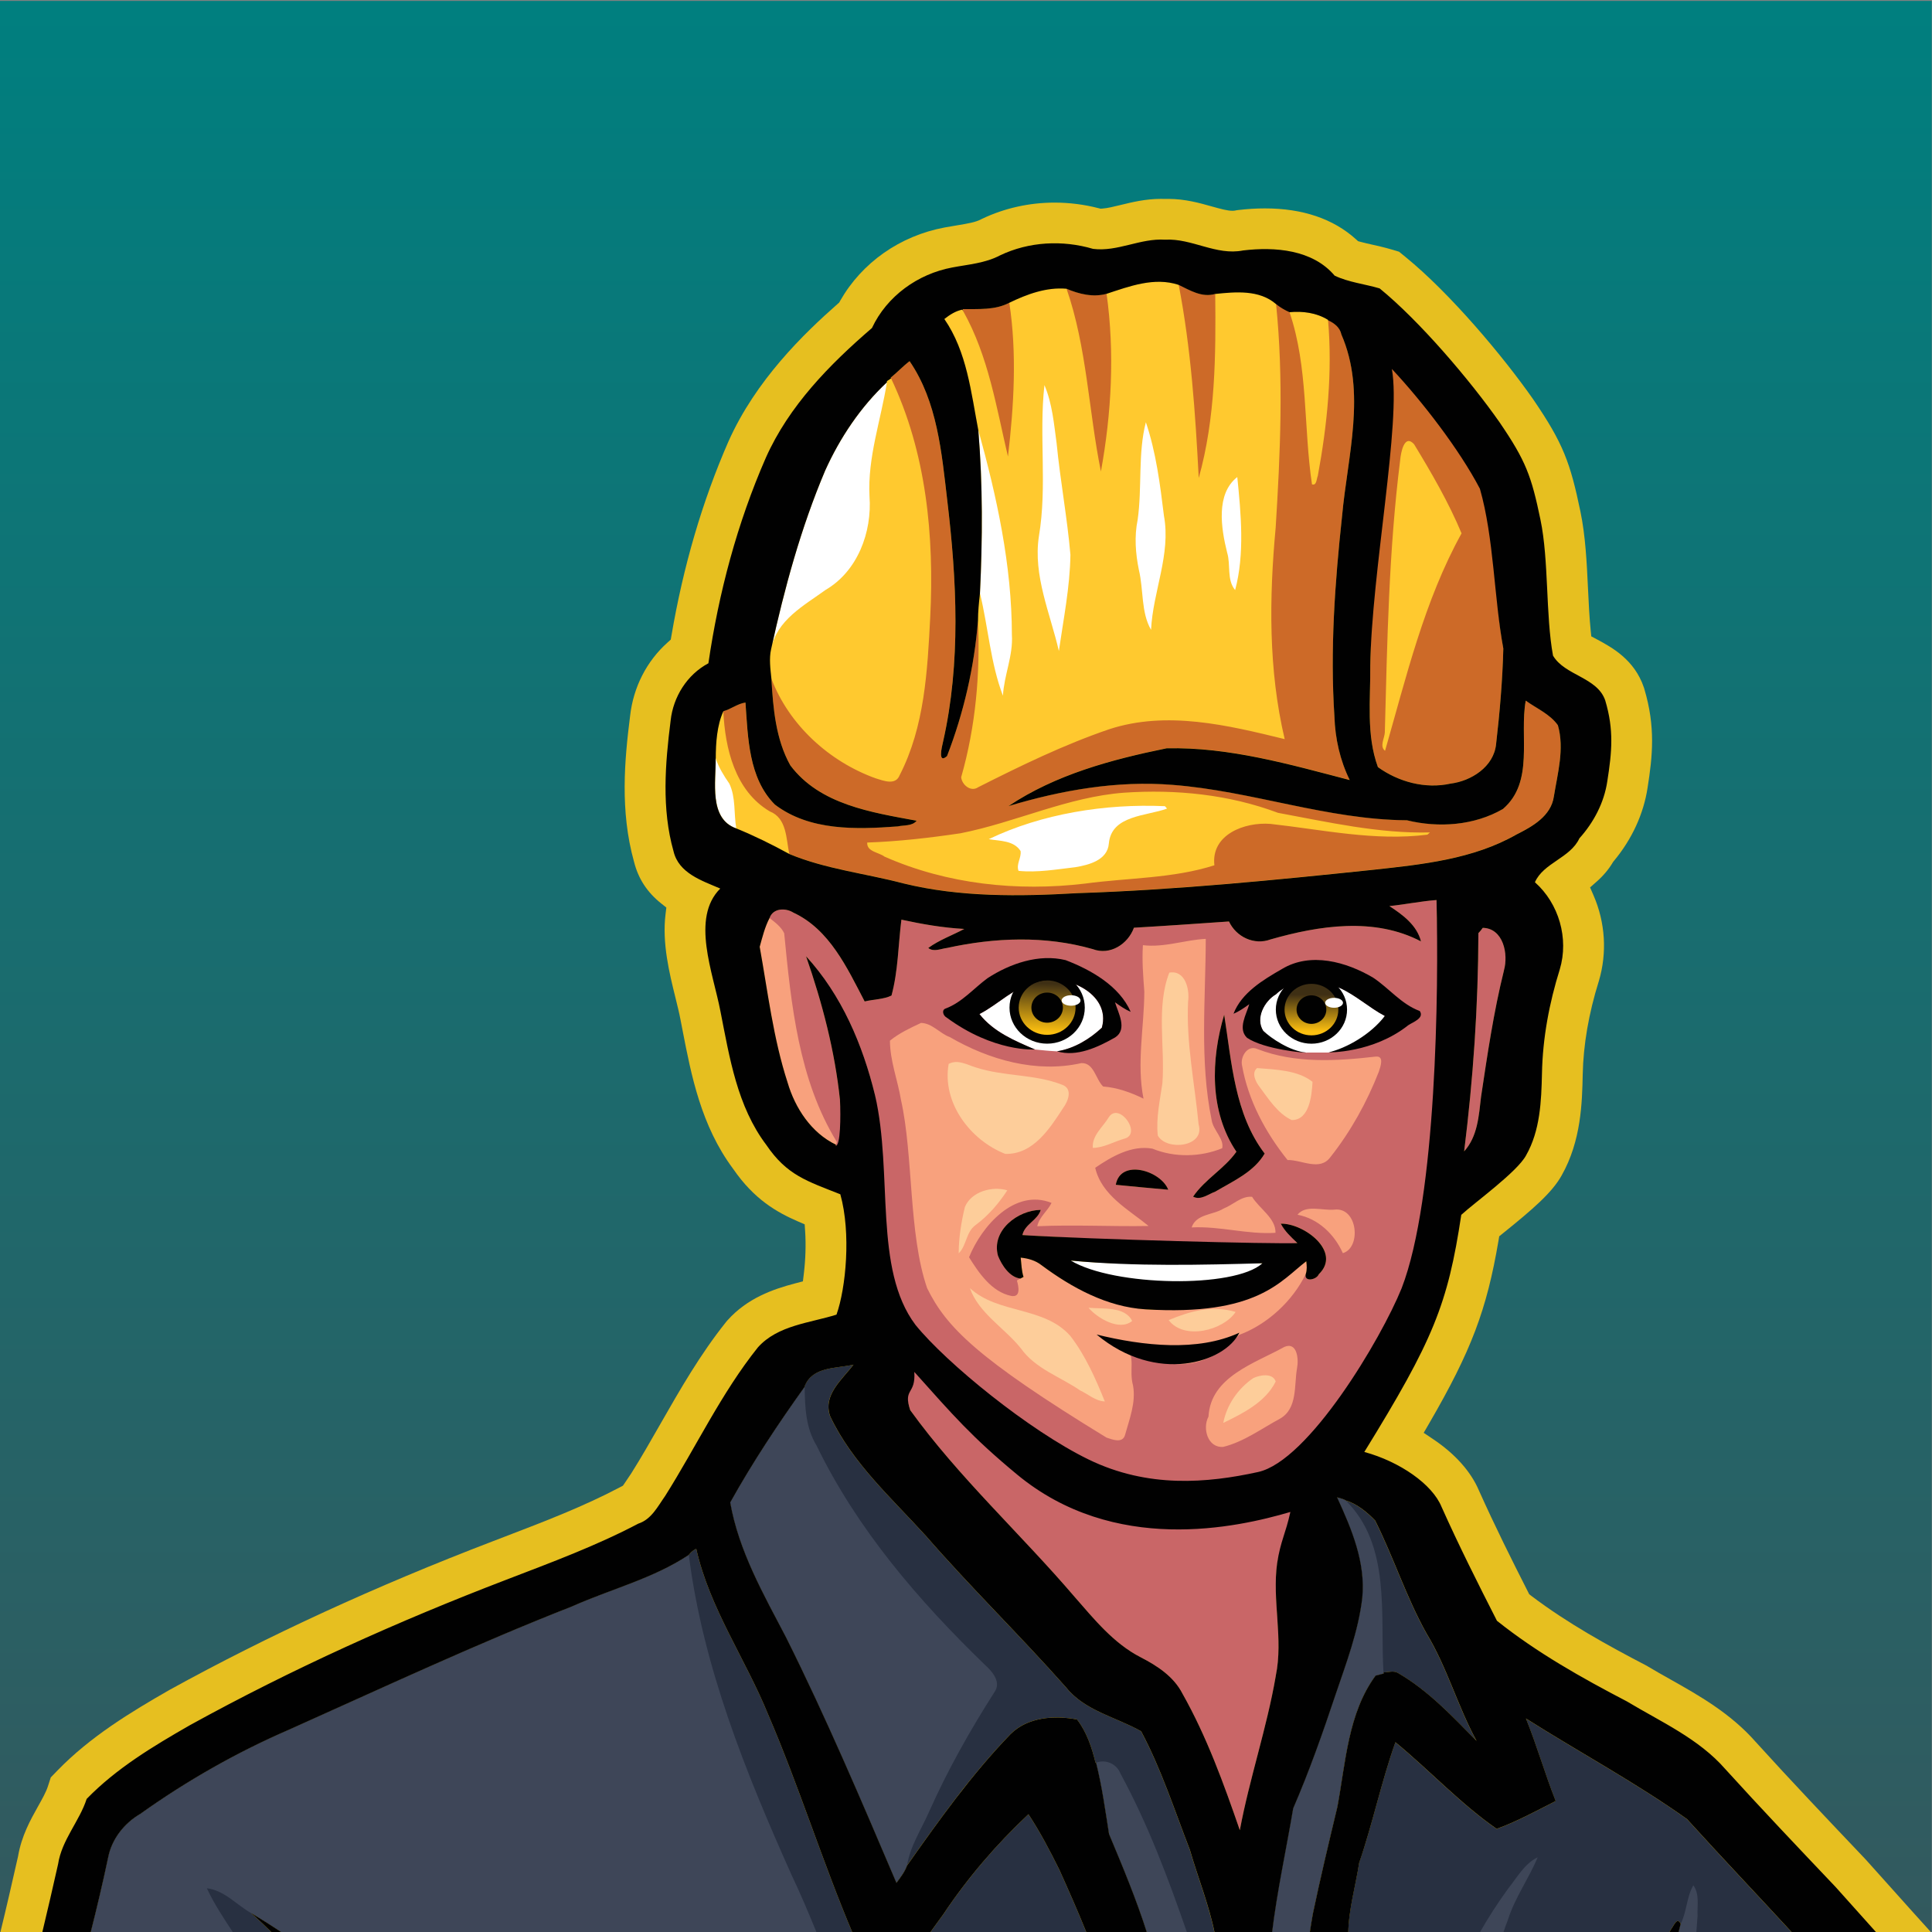 <?xml version="1.0" encoding="UTF-8"?>
<svg id="Layer_1" data-name="Layer 1" xmlns="http://www.w3.org/2000/svg" version="1.1" xmlns:xlink="http://www.w3.org/1999/xlink" viewBox="0 0 600 600">
  <rect x="0" y="0" width="600" height="600" fill="#808080" stroke="none"/>
  <defs>
    <style>
      .cls-1 {
        fill: url(#linear-gradient);
      }

      .cls-1, .cls-2, .cls-3, .cls-4, .cls-5, .cls-6, .cls-7, .cls-8, .cls-9, .cls-10, .cls-11, .cls-12, .cls-13 {
        stroke-width: 0px;
      }

      .cls-2 {
        fill: #fdcd9a;
      }

      .cls-3 {
        fill: #3e4658;
      }

      .cls-4 {
        fill: #283041;
      }

      .cls-5 {
        fill: #010101;
      }

      .cls-6 {
        fill: url(#linear-gradient-2);
      }

      .cls-7 {
        fill: #f8a17d;
      }

      .cls-8 {
        fill: #ffc92f;
      }

      .cls-9 {
        fill: url(#linear-gradient-3);
      }

      .cls-10 {
        fill: #cd6a28;
      }

      .cls-11 {
        fill: #c96667;
      }

      .cls-12 {
        fill: #fff;
      }

      .cls-13 {
        fill: #e6bf20;
      }
    </style>
    <linearGradient id="linear-gradient" x1="299.92" y1=".29" x2="299.92" y2="600.29" gradientUnits="userSpaceOnUse">
      <stop offset="0" stop-color="#007f7f"/>
      <stop offset="1" stop-color="#33595e"/>
    </linearGradient>
    <linearGradient id="linear-gradient-2" x1="407.28" y1="320.34" x2="407.28" y2="308.9" gradientUnits="userSpaceOnUse">
      <stop offset="0" stop-color="#fdc010"/>
      <stop offset="1" stop-color="#3e2f14"/>
    </linearGradient>
    <linearGradient id="linear-gradient-3" x1="324.92" y1="320.61" x2="325.48" y2="305.46" xlink:href="#linear-gradient-2"/>
  </defs>
  <rect class="cls-1" x="-.08" y=".29" width="600" height="600"/>
  <g>
    <path class="cls-13" d="M600,600.41c-4.17-4.59-8.29-9.2-12.38-13.77-2.72-3.04-5.43-6.08-8.16-9.1l-.12-.13-.92-.97c-10.97-11.55-22.31-23.49-33.18-35.48-7.81-8.9-17.73-14.48-26.49-19.41-2.44-1.37-4.74-2.67-6.97-4.01l-.33-.2-.34-.18c-11.81-6.15-24.29-13.02-35.52-21.53l-.67-.51-.38-.75c-5.01-9.85-10.31-20.47-15.24-31.47-2.49-5.88-7.43-11.42-14.29-16l-2.87-1.92,1.73-2.98c13.03-22.47,17.85-35.19,21.5-56.69l.23-1.37,1.54-1.24c8.56-6.92,14.85-12.23,17.86-17.69,6.08-10.75,6.34-22.65,6.53-31.35.19-9.19,1.86-18.89,4.95-28.8l.06-.19c2.6-8.74,2.01-18.19-1.66-26.62l-1.07-2.45,2.01-1.77c2.09-1.84,3.73-3.79,5.03-5.96l.15-.24.18-.22c5.64-6.77,9.27-14.66,10.5-22.83,1.53-9.75,2.51-18.79-1.02-30.63l-.07-.24-.08-.24c-2.94-8.62-9.86-12.37-14.45-14.85l-1.87-.99-.2-1.96c-.39-3.94-.6-8.24-.82-12.84-.38-8.07-.78-16.41-2.36-23.99-3.14-15.12-5.32-21.16-14.66-34.82l-.09-.13c-9.32-13.31-25.69-32.79-39.61-44.12l-1.96-1.6-2.43-.72c-2.08-.62-4.11-1.07-5.93-1.48-1.26-.28-2.44-.55-3.52-.84l-.85-.23-.65-.59c-7.05-6.37-16.57-9.59-28.28-9.59-2.67,0-5.46.17-8.31.51l-.47.06-.48.1-.34.05s-.15.02-.49.02c-1.5,0-3.53-.54-6.45-1.36-3.68-1.04-8.26-2.33-13.43-2.33-.3,0-.59,0-.89.01h-.12s-.12,0-.12,0c-.41-.02-.82-.02-1.22-.02-4.74,0-9.02,1.05-12.46,1.89-2.12.52-4.13,1.01-5.66,1.12l-.6.04-.59-.15c-4.48-1.16-9.09-1.74-13.71-1.74-7.82,0-15.56,1.73-22.4,4.99l-.24.11-.23.12c-1.6.85-3.91,1.27-7.52,1.86-1.2.2-2.44.4-3.76.65-13.85,2.6-25.67,10.9-32.42,22.76l-.3.54-.46.41c-10.5,9.23-25.44,23.69-33.91,42.69l-.03.06c-8.08,18.45-14.03,38.73-17.69,60.26l-.22,1.27-.96.86c-6.52,5.81-10.67,13.91-11.67,22.87-1.72,13.6-3.18,29.43,1.21,45.22l.03.09c1.3,5.2,4.05,9.41,8.41,12.89l1.61,1.28-.25,2.04c-1.11,9,1.19,18.31,3.04,25.8.61,2.49,1.2,4.84,1.58,6.85,0,0,.46,2.33.67,3.46,2.69,13.89,5.75,29.63,15.66,42.94l.08.11c6.51,9.45,13.52,13.42,20.12,16.29l2.06.89.15,2.24c.26,4.04.12,8.65-.4,12.99l-.3,2.48-2.42.63c-6.94,1.82-14.85,4.6-20.99,11.45l-.23.26-.22.27c-8.06,10.08-14.3,21.01-20.34,31.57-3.06,5.35-5.94,10.41-9.08,15.4l-.09.14c-.4.57-.79,1.16-1.18,1.75-.25.39-.56.85-.83,1.24l-.52.75-1.09.57c-11.22,5.91-23.06,10.45-35.58,15.25l-3.96,1.52c-36.01,13.79-69.65,29.25-99.93,45.94l-.22.12c-12.01,6.88-24.59,14.49-34.84,25.06l-2.06,2.13-.91,2.82c-.56,1.73-1.74,3.85-3,6.09-2.42,4.32-5.16,9.22-6.25,15.58l-.04.19c-1.81,7.99-3.62,15.92-5.54,23.76h600Z"/>
    <g>
      <path class="cls-4" d="M244.15,508.57c12.44,24.92,23.33,50.57,34.24,76.17,1.25-1.69,2.57-3.4,3.29-5.38,9.96-14.13,20.07-28.32,32.12-40.8,5.37-5.35,13.61-5.9,20.67-4.57,2.98,3.85,4.62,8.73,5.75,13.45l.17-.03c1.84,7.29,2.85,14.75,4.02,22.15,4.24,10.12,8.52,20.35,11.84,30.84h20.98c-1.79-8.82-5.23-17.32-7.74-25.97-4.78-12.35-8.87-25.07-15.13-36.78-7.79-4.42-17.49-6.32-23.32-13.64-14.21-16.03-29.57-30.99-43.62-47.15-10.6-11.67-22.75-22.54-29.61-37-2.39-6.65,3.75-11.42,7.22-16.06-5.37,1.26-12.67.52-15.14,6.64v.19c-8.27,11.56-16.23,23.56-23.13,35.96,2.64,15.09,10.39,28.56,17.38,41.98Z"/>
      <path class="cls-4" d="M319.39,563.43c-9.94,9.34-18.93,19.8-26.5,31.17-1.41,1.93-2.83,3.86-4.22,5.82h48.84c-2.69-6.68-5.6-13.27-8.54-19.79-2.9-5.86-6.01-11.79-9.58-17.19Z"/>
      <path class="cls-4" d="M84.69,600.41c-2.18-2.16-4.41-4.26-6.7-6.28,3.36,2,6.66,4.09,9.91,6.28h176.92c-9.45-22.37-16.69-45.67-26.28-68-7.07-17.3-18.17-33.01-22.32-51.43-.93.42-1.68,1.1-2.3,1.89-11.05,7.36-24.2,10.62-36.25,16-29.73,11.65-58.67,25.2-87.81,38.24-16.31,7.05-31.83,15.89-46.3,26.2-4.98,2.9-8.88,7.83-9.98,13.56-1.65,7.89-3.5,15.72-5.48,23.53h56.6Z"/>
      <path class="cls-4" d="M406.7,600.41c.3-2.05.66-4.08.99-6.03,2.33-11.13,4.98-22.2,7.63-33.26,2.57-13.8,3.28-29.06,11.85-40.72.83-.22,1.65-.45,2.51-.65l-.03-.37c1.5-.01,3.2-.65,4.57.24,9.34,5.42,16.84,13.45,24.32,21.05-5.91-10.84-9.16-22.91-15.59-33.46-6.26-11.22-10.17-23.54-15.91-34.99-2.53-2.61-5.6-5.16-9.12-6.23-.8-.54-1.83-.67-2.7-.97,4.51,9.8,8.93,20.25,7.82,31.28-1.22,10.33-4.95,20.13-8.27,29.92-3.99,11.95-8.17,23.83-13.18,35.39-2.18,12.9-5.02,25.8-6.59,38.8h11.69Z"/>
      <path class="cls-4" d="M433.34,541.07c-4.37,12.29-7.01,25.1-11.25,37.43-1.13,7.23-3.31,14.57-3.4,21.91h99.52c.28-.46.56-.93.84-1.39.75-.93,1.84-3.92,2.9-1.54-.24.98-.5,1.96-.75,2.93h35.54c-10.92-11.85-22.03-23.52-32.84-35.46-16.02-11.39-33.43-20.73-50.02-31.24,3.42,8.43,5.89,17.19,9.25,25.64-5.91,2.98-12.17,6.42-18.34,8.64-11.33-7.89-20.8-18.15-31.44-26.91Z"/>
    </g>
    <g>
      <path class="cls-7" d="M431.47,281.38c4.12,2.68,8.56,5.94,9.81,10.97-14.49-7.6-31.64-4.93-46.74-.61-5.07,1.89-10.66-.8-12.89-5.58-9.84.68-19.68,1.37-29.52,1.94-1.84,5.09-7.39,8.68-12.77,6.65-14.76-4.23-30.42-3.63-45.3-.36-1.87.22-4.13,1.34-5.8,0,3.43-2.51,7.47-3.92,11.19-5.91-6.58-.35-13.09-1.49-19.53-2.88-1,7.85-.99,15.93-3.08,23.57-2.45,1.19-5.6,1.16-8.33,1.83-5.44-10.41-10.88-22.35-22.14-27.59-2.44-1.53-6.32-1.44-7.4,1.68-1.47,2.81-2.22,5.9-3.06,8.94,2.54,14.1,4.22,28.45,8.66,42.14,2.34,7.96,7.38,15.66,15.04,19.33l-.1.3c1.48.18,2.95.38,4.42.63-1.22-4.9-2.82-9.72-3.09-14.8-1.59-15.29-5.52-30.2-10.54-44.69,11.04,12.03,15.18,30.9,19.01,46.62,8.37,19.19-.42,51.29,12.67,68.67,9.62,11.89,23.56,19.29,34.86,29.65,7.11,7.14,17.74,15.79,27.97,18,16.92,3.7,34.17,2.08,51.4,0,3.99-.03,8.76-9.08,11.39-11.36,10.83-12.56,23.35-28.09,29.66-43.73,4.52-14.49,7.39-31.4,9.02-46.44,3.58-27.49.52-51.14-.2-78.86-4.85.36-9.74,1.39-14.63,1.88ZM380.18,315.13c2.33,14.68,3.23,30.86,12.57,43.12-3.36,5.74-9.79,8.54-15.28,11.79-2.2.77-4.57,2.83-6.94,1.58,3.67-5.41,9.71-8.64,13.45-13.95-8.41-12.48-7.96-28.59-3.8-42.55ZM346.52,367.95c1.42-8.19,13.97-4.43,16.29,1.53-5.43-.47-10.87-.99-16.29-1.53ZM409.58,395.73c-.68,1.76-4.72,2.53-4.03-.12.42-1.28.3-2.62.15-3.92-7.87,5.98-16.7,11.91-26.86,12.9-7.67.97-15.36,2.57-23.13,2.03-11.83-1.17-22.81-6.69-32.24-13.71-1.85-1.47-4.15-2.12-6.46-2.34.22,2,.27,4.04.87,5.99-.24.13-.71.38-.95.5-3.31-.35-5.8-4.1-6.98-7.09-2.13-7.85,6.16-14.16,13.27-14.23-.91,3.22-4.95,4.41-5.68,7.82,21.2,1.34,42.5.03,63.66,2.16,7.26-.13,14.49.68,21.74.33-1.92-1.83-3.92-3.65-5.16-6.03,7.15-.18,19.08,8.72,11.82,15.71Z"/>
      <path class="cls-7" d="M460.49,288.15c-.4.59-.85,1.13-1.35,1.64-.07,22.66-1.62,45.3-4.43,67.78,4.2-4.63,4.56-11.03,5.25-16.92,1.98-13.17,3.9-26.34,7.12-39.28,1.44-5.06-.19-13.08-6.58-13.22Z"/>
      <path class="cls-7" d="M404.96,465.02c-16.67,4.9-38.89,3.65-55.94,1.47-10.88-1.2-22.27-3.5-30.97-10.6-13.83-11.86-25.28-26.14-37.39-39.67.47,7.2-.24,14.83,2.02,21.72,15.11,20.92,34.33,38.41,51.05,57.98,6.11,6.98,12.13,14.47,20.56,18.79,5.14,2.65,10.24,5.97,12.95,11.28,7.55,13.38,12.8,27.93,17.81,42.41,3-16.12,8.38-31.71,11.16-47.88,2.42-11.6-1.19-23.43.44-35.08,1.08-6.93,6.81-13.56,8.32-20.42Z"/>
    </g>
    <path class="cls-8" d="M334.54,277.37c30.78-1,61.46-4.06,92.06-7.27,15.13-1.65,30.95-3.26,44.42-10.97,4.95-2.46,10.69-5.72,11.57-11.75,1.17-7.26,3.34-14.9,1.25-22.17-2.44-3.46-6.61-5.2-9.97-7.63-2.03,11.13,2.73,25.21-7.08,33.64-8.86,5.14-19.97,5.94-29.83,3.51-24.72-.18-48.23-9.11-72.75-10.99-17.27-1.41-34.51,1.65-50.98,6.59,14.66-9.81,32.01-14.46,49.11-17.95,19.41-.44,38.26,5.01,56.87,9.86-3.02-6.13-4.53-12.91-4.75-19.72-1.37-20.8.15-41.65,2.38-62.33,1.69-18.61,7.6-38.34-.22-56.33-.45-2.21-2.23-3.52-4.15-4.42v-.12c-3.59-2.2-7.86-2.76-11.97-2.37-1.49-.66-2.9-1.49-4.15-2.51-5.21-4.52-12.57-3.82-18.93-3.16-4.11,1.19-7.82-1.14-11.36-2.83-7.53-2.48-15.24.45-22.37,2.79-4.2,1.14-8.54.07-12.44-1.58-6.21-.53-12.28,1.69-17.78,4.37-4.38,2.33-9.59,1.9-14.4,1.96l.11.71-.24-.56c-2.14.42-3.94,1.61-5.62,2.92,7.01,10.17,8.29,22.79,10.56,34.6,1.39,16.82,1.3,33.77.5,50.61-.3,2.8-.61,5.62-.61,8.44-1.13,14.38-4.42,28.65-9.61,42.08-2.91,2.59-1.62-2.81-1.24-4.42,5.58-24.66,4.27-50.17,1.3-75.08-1.74-14.73-3.08-30.57-11.69-43.14-2.08,1.58-3.85,3.51-5.87,5.14l.12.22c-.32.21-.96.64-1.28.85v.36c-8.19,7.66-14.58,17.21-19.18,27.41-7.41,17.49-12.45,35.89-16.55,54.41-.08.33-.16.67-.23,1.01-.69,3-.22,6.17.08,9.2.54,9.13,1.33,18.81,5.88,26.93,9.16,12.21,25.21,14.6,39.23,17.19-1.39,1.74-3.95,1.32-5.9,1.77-12.87.95-27.32,1.42-38.13-6.78-8.21-8.21-8.35-20.84-9.14-31.69-2.5.36-4.47,2.05-6.86,2.69-1.98,4.32-2.36,9.81-2.37,14.66.11,7.13-2.2,18.72,6.37,21.72,5.66,2.31,11.13,5.01,16.49,7.95,11.31,4.71,23.7,6.04,35.5,9.15,17.6,4.31,35.93,4.05,53.9,3.02Z"/>
    <path class="cls-8" d="M427.91,238.22c6.38,4.6,14.73,6.86,22.55,5.13,6.47-.81,13.43-5.26,14.15-12.23,1.14-9.87,2-19.8,2.25-29.71-2.89-15.58-1.35-36.65-5.72-51.9-6.37-12.19-20.41-28.18-29.83-38.25-2.85,28.65-5.4,66.68-5.77,95.56.1,10.48-1.31,21.35,2.37,31.41Z"/>
    <path class="cls-8" d="M332.55,391.48l.03.51c9.57,3.13,19.74,3.97,29.76,4.22,10,.53,20.37-.07,29.72-3.89-19.83-.68-39.72,1.07-59.51-.84Z"/>
    <g>
      <path class="cls-10" d="M366.04,88.43c3.54,1.7,7.25,4.03,11.36,2.83.21,19.12.08,38.62-5.12,57.18-1.05-20.08-2.41-40.23-6.23-60.01Z"/>
      <path class="cls-10" d="M331.22,89.64c3.9,1.65,8.24,2.73,12.44,1.58,2.55,18.35,1.54,37.03-1.76,55.21-3.83-18.82-4.34-38.5-10.68-56.79Z"/>
      <path class="cls-10" d="M299.05,95.98c4.81-.06,10.02.36,14.4-1.96,2.41,15.76,1.43,32.01-.42,47.77-3.59-15.27-6.06-31.17-13.87-45.1l-.11-.71Z"/>
      <path class="cls-10" d="M396.32,94.43c1.25,1.02,2.66,1.85,4.15,2.51,5.84,17.15,4.32,35.74,6.98,53.48,1.47.5,1.39-1.72,1.81-2.65,2.94-15.9,4.58-32.19,3.18-48.35,1.93.9,3.7,2.21,4.15,4.42,7.82,17.99,1.91,37.73.22,56.33-2.23,20.68-3.75,41.53-2.38,62.33.22,6.81,1.73,13.59,4.75,19.72-18.61-4.85-37.46-10.3-56.87-9.86-17.09,3.49-34.44,8.13-49.11,17.95,16.47-4.94,33.72-7.99,50.98-6.59,24.52,1.88,48.03,10.82,72.75,10.99,9.86,2.43,20.97,1.63,29.83-3.51,9.81-8.42,5.05-22.51,7.08-33.64,3.37,2.43,7.53,4.17,9.97,7.63,2.1,7.27-.08,14.91-1.25,22.17-.88,6.03-6.63,9.28-11.57,11.75-13.47,7.7-29.29,9.32-44.42,10.97-30.6,3.2-61.28,6.27-92.06,7.27-17.96,1.03-36.3,1.28-53.9-3.02-11.8-3.11-24.2-4.44-35.5-9.15-.99-4.72-.73-11.08-6.04-13.19-10.79-6.37-13.89-19.5-14.44-31.14,2.39-.64,4.37-2.33,6.86-2.69.79,10.85.93,23.47,9.14,31.69,10.8,8.21,25.26,7.73,38.13,6.78,1.95-.45,4.51-.04,5.9-1.77-14.01-2.59-30.07-4.98-39.23-17.19-4.55-8.13-5.34-17.8-5.88-26.93,5.48,14.41,17.96,25.76,32.32,30.95,2.46.75,6.26,2.34,7.53-.96,7.76-15.06,8.63-32.47,9.49-49.07,1.27-25.16-1.21-51.17-12.17-74.16l-.12-.22c2.03-1.63,3.8-3.56,5.87-5.14,8.62,12.57,9.96,28.41,11.69,43.14,2.97,24.91,4.28,50.43-1.3,75.08-.39,1.61-1.68,7.01,1.24,4.42,5.19-13.43,8.48-27.7,9.61-42.08.76,16.32-.7,32.92-5.21,48.67.21,2.34,2.99,4.7,5.27,3.11,13.23-6.68,26.62-13.2,40.66-18,17.91-5.87,36.85-1.27,54.54,3.06-5.08-21.49-4.83-43.82-2.8-65.69,1.44-23.11,2.49-46.35.12-69.43ZM298.25,258.79c-9.59,1.42-19.24,2.53-28.93,2.87-.17,2.88,3.6,3,5.39,4.38,19.45,8.58,41.2,10.87,62.25,8.37,13.36-1.81,27.32-1.57,40.18-5.69-1.09-9.62,9.47-13.47,17.35-12.86,16.21,1.79,32.44,5.42,48.81,3.35.19-.17.59-.51.78-.69-15.94.39-31.62-3.21-47.19-6.09-15.23-5.71-31.68-7.35-47.83-6.25-17.56,1.32-33.66,9.24-50.81,12.61Z"/>
      <path class="cls-10" d="M432.37,111.08c9.42,10.07,21.53,26.07,27.9,38.25,4.37,15.26,3.71,36.49,6.6,52.08-.25,9.91-1.11,19.85-2.25,29.71-.72,6.98-7.68,11.42-14.15,12.23-7.82,1.73-16.17-.53-22.55-5.13-3.68-10.07-2.27-20.94-2.37-31.41.38-28.87,3.97-67.08,6.83-95.73ZM434.83,142.94c-3.52,28.01-4.02,56.33-4.76,84.51-.09,1.84-1.7,4.34.07,5.72,6.57-22.85,12.18-46.62,23.76-67.53-3.98-9.56-9.33-18.77-14.74-27.67-3.06-3.39-4.14,2.72-4.33,4.97Z"/>
    </g>
    <path class="cls-12" d="M256.27,146.13c4.6-10.2,10.99-19.75,19.17-27.41-1.86,11.73-6.03,23.31-5.41,35.41.82,11.13-3.68,23.25-13.64,29.07-6.74,4.89-15.23,9.38-16.9,18.35,4.14-18.86,9.24-37.62,16.78-55.42Z"/>
    <path class="cls-12" d="M324.36,119.6c2.43,5.69,2.96,12.05,3.79,18.14,1.13,11.56,3.28,22.99,4.28,34.55-.15,10.05-2.16,19.97-3.59,29.89-2.67-11.65-8.06-23.42-6.2-35.63,2.63-15.56-.03-31.38,1.72-46.95Z"/>
    <path class="cls-12" d="M353.31,161.41c1.42-9.99.04-20.65,2.55-30.28,3.17,9.38,4.41,19.25,5.61,29.03,2.22,12.02-3.43,23.52-4,35.44-3.15-5.4-2.3-12.48-3.77-18.55-1.05-5.14-1.46-10.46-.39-15.64Z"/>
    <path class="cls-12" d="M303.85,133.65c5.72,20.65,10.38,41.94,10.4,63.48.42,6.53-2.42,12.5-2.78,18.92-3.85-10.03-4.57-21.27-7.13-31.78.81-16.84.89-33.79-.5-50.61Z"/>
    <path class="cls-12" d="M381.1,171.62c-1.9-7.62-3.55-18.24,3.15-23.47,1.14,11.32,2.35,23.89-.67,35.1-2.67-3.21-1.31-7.84-2.48-11.63Z"/>
    <path class="cls-12" d="M228.65,257.25c-8.56-3-6.26-14.58-6.37-21.72.94,2.85,2.53,5.4,4.23,7.85,2.03,4.31,1.36,9.27,2.14,13.87Z"/>
    <path class="cls-12" d="M307.07,260.61c16.38-7.89,36.19-11.08,54.71-10.24l.66.74c-6.38,2.37-17.3,2-18.08,10.87-.41,5.13-6.16,6.63-10.37,7.33-5.85.67-11.8,1.74-17.68,1.14-.78-2.12.94-4.05.64-6.16-2.13-3.32-6.45-3.08-9.87-3.68Z"/>
    <path class="cls-12" d="M321.77,305.11c8.87-3.26,23.44,3.36,20.42,14.06-3.83,3.57-8.66,6.5-13.93,7.32-2.28-.11-4.57-.34-6.84-.57-6.3-2.72-12.88-5.44-17.25-11.01,5.98-3.06,10.81-8.46,17.6-9.81Z"/>
    <path class="cls-12" d="M332.55,391.48c19.79,1.91,39.68.16,59.51.84-1.44,4.52-19.76,7.68-29.76,7.14-10.02-.24-25.85-3.96-29.72-7.47l-.03-.51Z"/>
    <g>
      <path class="cls-11" d="M431.47,281.38c4.88-.5,9.78-1.52,14.63-1.88.72,27.72,3.6,50.58.02,78.07-1.63,15.03.02,27.99-4.51,42.47-6.31,15.64-23.49,34.71-34.32,47.27-2.63,2.28-9.45,12.54-13.44,12.57-17.23,2.08-35.83,4.08-52.74.38-10.24-2.2-21.16-13.04-28.27-20.18-11.3-10.36-19.05-13.2-28.67-25.09-14.84-13.37-8.12-46.35-12.42-74.85-3.83-15.73-10.39-31.16-21.43-43.19,5.03,14.49,8.95,29.4,10.54,44.69.27,5.08,1.87,9.9,3.09,14.8-1.47-.25-2.94-.45-4.42-.63l.1-.3c.07-.22.21-.65.27-.87-11.88-19.25-14.21-42.73-16.36-64.81-.96-2.03-2.85-3.39-4.56-4.73,1.08-3.12,4.96-3.21,7.4-1.68,11.26,5.24,16.7,17.18,22.14,27.59,2.73-.67,5.89-.64,8.33-1.83,2.08-7.64,2.08-15.72,3.08-23.57,6.43,1.39,12.94,2.53,19.53,2.88-3.72,1.99-7.76,3.4-11.19,5.91,1.67,1.35,3.93.22,5.8,0,14.88-3.27,30.54-3.87,45.3.36,5.37,2.03,10.93-1.56,12.77-6.65,9.85-.57,19.68-1.26,29.52-1.94,2.23,4.78,7.82,7.47,12.89,5.58,15.1-4.32,32.25-6.99,46.74.61-1.25-5.03-5.69-8.29-9.81-10.97ZM354.94,293.54c-.31,4.81.08,9.62.44,14.43-.05,11.07-2.45,22.24-.25,33.23-3.95-1.94-8.13-3.43-12.54-3.78-2.33-2.24-2.83-7.44-6.78-7.26-14.04,3.16-28.63-1.01-40.83-8.08-3.14-1.14-5.46-4.32-8.95-4.4-3.34,1.57-6.77,3.16-9.65,5.51.02,6.27,2.4,12.22,3.42,18.37,3.89,17.31,2.3,41.57,8.12,58.47,5.91,12.05,15.41,21.78,55.71,46.43,1.84.62,4.99,1.87,5.75-.78,1.38-4.98,3.44-10.13,2.5-15.37-1.34-4.95.88-8.57-2.21-12.33,12.55,8.22,24.81,7.92,35.15-3.41,8.67-3.21,16.59-10.43,20.73-18.97-.68,2.65,3.35,1.87,4.03.12,7.27-7-4.66-15.89-11.82-15.71,1.24,2.38,3.24,4.2,5.16,6.03-7.25.35-15.76,1.43-23.01,1.57-21.15-2.13-41.18-2.72-62.38-4.06.73-3.42,4.77-4.61,5.68-7.82-7.11.07-15.4,6.38-13.27,14.23,1.18,2.99,3.68,6.75,6.98,7.09-.28.16-.84.47-1.11.62.54,1.86,1.3,5.41-1.86,4.77-5.98-1.27-9.96-7.09-13-11.99,3.87-9.59,14.12-21.47,25.62-16.88-1.25,2.56-3.83,4.37-4.44,7.25,11.52-.52,23.06.13,34.58-.08-6.17-5.07-14.6-9.51-16.58-18.07,5.12-3.51,11.34-7.09,17.76-5.95,6.86,2.82,14.94,2.64,21.67-.12.69-2.83-2.76-5.63-3.25-8.64-3.82-18.57-1.88-37.59-1.85-56.39-6.55.33-12.91,2.77-19.53,1.96ZM383.98,357.67c-3.74,5.31-9.78,8.53-13.45,13.95,2.37,1.25,4.74-.81,6.94-1.58,5.49-3.25,11.93-6.06,15.28-11.79-9.35-12.26-10.24-28.44-12.57-43.12-4.15,13.95-4.61,30.07,3.8,42.55ZM385.74,330.97c1.93,10.84,7.29,20.76,14.12,29.29,4.4-.11,10.03,3.59,13.32-.92,6.32-7.99,11.33-17.05,15.04-26.54.47-1.5,1.8-4.99-1.03-4.66-12.19,1.39-24.98,2.18-36.66-2.34-3.09-1.47-5.46,2.45-4.79,5.17ZM346.52,367.95c5.41.53,10.85,1.06,16.29,1.53-2.31-5.96-14.87-9.72-16.29-1.53ZM379.96,375.34c-3.23,2.03-8.47,1.62-9.89,5.85,8.75-.47,17.37,2.25,26.05,1.67.11-4.57-5-7.46-7.27-11.18-3.32-.33-5.93,2.52-8.89,3.66ZM402.94,377.25c6.42,1.17,11.51,6.1,14.09,11.93,5.78-1.67,4.66-14.36-2.59-13.52-3.67.38-8.94-1.67-11.5,1.6ZM398.83,418.32c-9.16,5.09-22.86,9.21-23.52,21.62-1.96,3.62-.26,9.81,4.6,9.4,6.43-1.6,11.85-5.67,17.61-8.76,5.51-3.13,4.34-10.36,5.29-15.69.53-2.66.12-8.34-3.99-6.58Z"/>
      <path class="cls-11" d="M460.49,288.15c6.4.13,8.02,8.15,6.58,13.22-3.22,12.94-5.14,26.12-7.12,39.28-.69,5.88-1.05,12.29-5.25,16.92,2.81-22.48,4.37-45.11,4.43-67.78.5-.5.95-1.05,1.35-1.64Z"/>
      <path class="cls-11" d="M280.66,416.22c12.11,13.53,23.55,27.8,37.39,39.67,8.7,7.1,20.09,9.41,30.97,10.6,17.05,2.17,39.58,3.43,56.26-1.47-1.51,6.86-7.56,13.48-8.64,20.42-1.62,11.65,1.98,23.48-.44,35.08-2.78,16.17-8.15,31.76-11.16,47.88-5-14.48-10.26-29.03-17.81-42.41-2.71-5.31-7.82-8.64-12.95-11.28-8.42-4.31-14.44-11.8-20.56-18.79-16.72-19.57-35.94-37.07-51.05-57.98-2.27-6.89-1.55-14.52-2.02-21.72Z"/>
    </g>
    <g>
      <path class="cls-2" d="M363.14,302.06c4.94-.87,6.35,5.15,5.84,8.92-.65,12.86,2.05,25.47,3.26,38.21,2.11,7.01-9.94,8.36-12.68,3.46-.58-5.42.67-10.87,1.43-16.22.87-11.33-2-23.64,2.15-34.38Z"/>
      <path class="cls-2" d="M294.63,330.4c2.82-1.5,5.7.29,8.42,1.1,8.72,2.85,18.25,2.02,26.81,5.38,3.41,1.24,1.86,5.11.3,7.23-4.15,6.41-9.36,14.5-17.98,14.24-10.84-4.25-19.7-15.91-17.56-27.96Z"/>
      <path class="cls-2" d="M390.41,331.7c5.67.47,12.66.62,17.21,4.28-.24,4.12-.91,11.9-6.46,11.87-4.44-2.1-7.21-6.6-10.07-10.42-1.18-1.51-2.49-4.29-.68-5.73Z"/>
      <path class="cls-2" d="M344.4,346.89c3.16-4.7,10.3,5.2,4.88,6.71-3.32.9-6.41,2.85-9.9,2.89-.29-3.92,3.2-6.51,5.02-9.61Z"/>
      <path class="cls-2" d="M299.68,374.79c2-4.77,8.54-6.53,13.15-5.12-2.68,4.11-5.95,7.91-9.92,10.83-2.92,2.14-2.7,6.3-5.18,8.73.02-4.86.79-9.74,1.94-14.44Z"/>
      <path class="cls-2" d="M301.21,400.04c8.78,8.1,23.04,5.6,31.19,14.85,4.68,6.05,7.92,13.41,10.71,20.34-2.93-.12-5.17-2.26-7.72-3.45-6.17-4.26-13.87-6.69-18.36-13.06-5.06-6.3-13.13-10.94-15.82-18.69Z"/>
      <path class="cls-2" d="M338.04,406.14c4.38.39,11.44-.46,13.55,4.11-3.97,3.24-10.77-.89-13.55-4.11Z"/>
      <path class="cls-2" d="M362.94,409.96c6.73-2.8,13.54-4.68,20.8-2.52-3.86,5.77-16.05,8.86-20.8,2.52Z"/>
      <path class="cls-2" d="M389.23,427.98c2.05-.98,6.02-1.69,6.95,1.06-3.16,6.41-10.21,9.91-16.28,12.85,1.05-5.57,4.63-10.75,9.33-13.91Z"/>
    </g>
    <g>
      <path class="cls-3" d="M226.77,466.59c6.9-12.4,14.86-24.4,23.14-35.96.05,6.24.29,12.76,3.66,18.25,12.61,26.02,31.69,48.2,52.34,68.18,2.31,2.08,5.18,5.41,2.86,8.55-7.55,11.82-14.44,24.06-20.16,36.88-2.43,5.57-5.93,10.77-6.93,16.86-.72,1.99-2.04,3.69-3.29,5.38-10.91-25.61-21.8-51.26-34.24-76.17-7-13.41-14.74-26.88-17.38-41.98Z"/>
      <path class="cls-3" d="M466.8,600.41c.47-1.42.96-2.84,1.51-4.24,2.17-6.87,6.5-12.77,9.23-19.37-4.17,2.02-6.4,6.3-9.2,9.76-3.22,4.43-6.21,9.06-8.92,13.85h7.38Z"/>
      <path class="cls-3" d="M406.7,600.41c.3-2.05.66-4.08.99-6.03,2.33-11.13,4.98-22.2,7.63-33.26,2.57-13.8,3.28-29.06,11.85-40.72.83-.22,1.65-.45,2.51-.65l-.03-.37c-1.07-17.95,2.39-39.48-11.73-53.39-.8-.54-1.83-.67-2.7-.97,4.51,9.8,8.93,20.25,7.82,31.28-1.22,10.33-4.95,20.13-8.27,29.92-3.99,11.95-8.17,23.83-13.18,35.39-2.18,12.9-5.02,25.8-6.59,38.8h11.69Z"/>
      <path class="cls-3" d="M356.26,600.41h12.46c-5.86-16.95-12.19-33.86-20.76-49.63-1.19-3.03-4.52-4.49-7.56-3.36,1.84,7.29,2.85,14.75,4.02,22.15,4.24,10.12,8.52,20.35,11.84,30.84Z"/>
      <path class="cls-3" d="M72.54,600.41c-2.99-4.57-6.04-9.12-8.3-13.99,5.46.64,9.18,5.13,13.75,7.71,3.36,2,6.66,4.09,9.91,6.28h165.81c-2.53-6.16-5.1-12.3-7.96-18.3-14.19-31.72-27.44-64.53-31.84-99.23-11.05,7.36-24.2,10.62-36.25,16-29.73,11.65-58.67,25.2-87.81,38.24-16.31,7.05-31.83,15.89-46.3,26.2-4.98,2.9-8.88,7.83-9.98,13.56-1.65,7.89-3.5,15.72-5.48,23.53h44.45Z"/>
      <path class="cls-3" d="M526.79,600.41c.15-1.79.29-3.59.4-5.38-.16-3.18.7-6.77-1.31-9.53-2.13,3.68-2.02,8.18-3.93,11.98-.24.98-.5,1.96-.75,2.93h5.59Z"/>
    </g>
    <path class="cls-5" d="M28.09,600.41c1.98-7.81,3.83-15.65,5.49-23.53,1.1-5.73,5-10.66,9.98-13.56,14.47-10.31,29.99-19.15,46.3-26.2,29.14-13.04,58.07-26.59,87.81-38.24,12.05-5.38,25.2-8.64,36.25-16,.62-.79,1.37-1.47,2.3-1.89,4.15,18.42,15.26,34.13,22.32,51.43,9.6,22.33,16.83,45.63,26.28,68h23.85c1.39-1.96,2.82-3.89,4.22-5.82,7.57-11.37,16.56-21.83,26.5-31.17,3.57,5.4,6.67,11.33,9.58,17.19,2.94,6.52,5.85,13.11,8.54,19.79h18.75c-3.32-10.49-7.6-20.72-11.84-30.84-1.17-7.4-2.18-14.86-4.02-22.15l-.17.03c-1.13-4.72-2.77-9.6-5.75-13.45-7.06-1.33-15.3-.78-20.67,4.57-12.05,12.48-22.17,26.67-32.12,40.8-.72,1.99-2.04,3.69-3.29,5.38-10.91-25.61-21.8-51.26-34.24-76.17-7-13.41-14.74-26.88-17.38-41.98,6.9-12.4,14.86-24.4,23.14-35.96v-.19c2.46-6.12,9.76-5.38,15.13-6.64-3.48,4.64-9.62,9.41-7.22,16.06,6.86,14.46,19.01,25.33,29.61,37,14.06,16.16,29.42,31.12,43.62,47.15,5.83,7.32,15.52,9.22,23.32,13.64,6.26,11.71,10.34,24.43,15.13,36.78,2.51,8.65,5.96,17.15,7.74,25.97h17.77c1.57-12.99,4.41-25.9,6.59-38.8,5.01-11.56,9.19-23.44,13.18-35.39,3.32-9.79,7.05-19.59,8.27-29.93,1.11-11.03-3.31-21.48-7.82-31.28.87.3,1.9.43,2.7.97,3.52,1.07,6.6,3.62,9.12,6.23,5.74,11.45,9.65,23.77,15.91,34.99,6.43,10.55,9.68,22.63,15.59,33.46-7.48-7.6-14.98-15.63-24.32-21.05-1.37-.9-3.07-.25-4.57-.24l.03.37c-.85.2-1.68.42-2.51.65-8.56,11.66-9.28,26.92-11.85,40.72-2.65,11.06-5.3,22.12-7.63,33.26-.33,1.95-.69,3.98-.99,6.03h11.99c.1-7.34,2.28-14.68,3.4-21.91,4.24-12.32,6.87-25.14,11.25-37.43,10.64,8.76,20.12,19.02,31.44,26.91,6.17-2.22,12.43-5.66,18.34-8.64-3.35-8.44-5.83-17.21-9.25-25.64,16.59,10.51,34,19.85,50.02,31.24,10.82,11.93,21.92,23.61,32.84,35.46h26.18c-4.3-4.8-8.59-9.61-12.89-14.39-11.5-12.11-23.01-24.23-34.24-36.6-8.26-9.47-19.98-14.65-30.55-21.01-14.04-7.32-27.96-15.14-40.36-25.04-5.95-11.66-11.86-23.43-17.22-35.41-2.87-7-12.93-14.01-23.97-17.02,21.41-34.72,25.92-45.83,30.11-73.64,4.23-3.88,17.36-13.33,20.12-18.46,4.38-7.69,4.75-16.82,4.94-25.45.22-10.99,2.26-21.89,5.54-32.35,2.85-9.57-.27-20.42-7.73-27.03,2.65-6.04,10.97-7.51,13.81-13.63,4.47-4.98,7.68-11.08,8.67-17.73,1.44-9.18,2.09-15.94-.64-25.1-2.47-7.24-12.57-7.7-16.22-13.92-2.33-12.73-1.26-29.55-3.9-42.23-2.82-13.55-4.5-18.22-12.72-30.26-9.21-13.15-24.94-31.56-37.22-41.55-4.64-1.38-9.56-1.87-13.97-3.96-6.85-8.11-18.56-9.01-28.44-7.83-8.38,1.67-15.91-3.83-24.24-3.34-7.64-.51-14.77,3.82-22.35,2.85-9.48-2.8-19.93-2.27-28.89,2.02-4.6,2.44-9.84,2.8-14.85,3.76-10.69,2-20.28,8.88-24.93,18.8-13.18,11.35-25.77,24.17-32.95,40.28-8.89,20.3-14.66,42.01-17.84,63.84-6.61,3.51-10.93,10.41-11.73,17.79-1.7,13.42-2.83,27.41.9,40.59,1.61,6.84,8.82,9.13,14.51,11.58-9.2,9.18-2.22,26.16.07,38.18,2.83,14.34,5.18,29.45,14.23,41.43,6.43,9.48,12.69,11.24,22.99,15.34,3.38,12.08,1.73,29.13-1.19,37.37-8.29,2.62-18.22,3.26-24.41,10.17-11.37,14.22-19.13,30.81-28.8,46.14-2.3,3.25-4.26,7.27-8.32,8.59-13.14,6.92-27.08,12.07-40.92,17.39-33.72,12.91-66.74,27.79-98.37,45.22-11.39,6.53-22.85,13.41-32.05,22.89-2.23,6.92-7.73,12.73-8.88,20.28-1.61,7.15-3.25,14.3-4.97,21.44h15.04ZM396.2,520.51c-2.78,16.17-8.15,31.76-11.16,47.88-5-14.48-10.26-29.03-17.81-42.41-2.71-5.31-7.82-8.64-12.95-11.28-8.42-4.31-14.44-11.8-20.56-18.79-16.72-19.57-35.94-37.07-51.05-57.98-2.27-6.89,1.75-4.67,1.28-11.87,12.11,13.53,17.82,20.18,31.85,31.81,30.22,25.07,68.27,16.58,84.94,11.68-1.51,6.86-3.03,8.94-4.11,15.88-1.62,11.65,1.98,23.48-.44,35.08ZM467.07,301.37c-3.22,12.94-5.14,26.12-7.12,39.28-.69,5.88-1.05,12.29-5.25,16.92,2.81-22.48,4.37-45.11,4.43-67.78.5-.5.95-1.05,1.35-1.64,6.4.13,8.02,8.15,6.58,13.22ZM425.55,206.81c.38-28.87,9.67-75.68,6.71-92.23,9.42,10.07,20.97,25.02,27.34,37.21,4.37,15.26,4.38,34.04,7.27,49.63-.25,9.91-1.11,19.85-2.25,29.71-.72,6.98-7.68,11.42-14.15,12.23-7.83,1.73-16.17-.53-22.55-5.13-3.68-10.07-2.27-20.94-2.37-31.41ZM222.28,235.53c.01-4.85.39-10.34,2.37-14.66,2.39-.64,4.37-2.33,6.86-2.69.79,10.85.93,23.47,9.14,31.69,10.8,8.21,25.26,7.73,38.12,6.78,1.95-.45,4.51-.04,5.9-1.77-14.01-2.59-30.07-4.98-39.23-17.19-4.55-8.13-5.34-17.8-5.88-26.93-.3-3.03-.77-6.2-.08-9.2,4.14-18.86,9.24-37.62,16.78-55.42,4.6-10.2,10.99-19.75,19.17-27.41v-.36c.33-.21.97-.64,1.29-.85l-.12-.22c2.03-1.63,3.8-3.56,5.88-5.14,8.62,12.57,9.96,28.41,11.69,43.14,2.97,24.91,4.28,50.43-1.3,75.08-.39,1.61-1.68,7.01,1.24,4.42,5.19-13.43,8.48-27.7,9.61-42.08,0-2.82.3-5.64.61-8.44.81-16.84.89-33.79-.5-50.61-2.26-11.81-3.54-24.43-10.56-34.6,1.68-1.31,3.48-2.5,5.62-2.92l.24.56-.11-.71c4.81-.06,10.02.36,14.4-1.96,5.51-2.68,11.57-4.91,17.78-4.37,3.9,1.65,8.24,2.73,12.44,1.58,7.13-2.34,14.84-5.27,22.37-2.79,3.54,1.7,7.25,4.03,11.36,2.83,6.36-.66,13.72-1.36,18.93,3.16,1.25,1.02,2.66,1.85,4.15,2.51,4.12-.39,8.38.17,11.96,2.37v.12c1.94.9,3.71,2.21,4.17,4.42,7.82,17.99,1.91,37.73.22,56.33-2.23,20.68-3.75,41.53-2.38,62.33.22,6.81,1.73,13.59,4.75,19.72-18.61-4.85-37.46-10.3-56.87-9.86-17.09,3.49-34.44,8.13-49.11,17.95,16.47-4.94,33.72-7.99,50.98-6.59,24.52,1.88,48.03,10.82,72.75,10.99,9.86,2.43,20.97,1.63,29.83-3.51,9.81-8.42,5.05-22.51,7.08-33.64,3.37,2.43,7.53,4.17,9.98,7.63,2.1,7.27-.08,14.91-1.25,22.17-.88,6.03-6.63,9.28-11.57,11.75-13.47,7.7-29.29,9.32-44.42,10.97-30.6,3.2-61.28,6.27-92.06,7.27-17.96,1.03-36.3,1.28-53.9-3.02-11.8-3.11-24.2-4.44-35.5-9.15-5.36-2.94-10.83-5.64-16.49-7.95-8.56-3-6.26-14.58-6.37-21.72ZM260.86,341.64c.27,5.08.15,14.35-1.33,14.17l.1-.3c-7.66-3.67-12.71-11.37-15.04-19.33-4.45-13.69-6.12-28.04-8.66-42.14.84-3.03,1.59-6.13,3.06-8.94,1.08-3.12,4.96-3.21,7.4-1.68,11.26,5.24,16.7,17.18,22.14,27.59,2.73-.67,5.89-.64,8.33-1.83,2.08-7.64,2.08-15.72,3.08-23.57,6.43,1.39,12.94,2.53,19.53,2.88-3.72,1.99-7.76,3.4-11.19,5.91,1.67,1.35,3.93.22,5.8,0,14.88-3.27,30.54-3.87,45.3.36,5.37,2.03,10.93-1.56,12.77-6.65,9.85-.57,19.68-1.26,29.52-1.94,2.23,4.78,7.82,7.47,12.89,5.58,15.1-4.32,32.25-6.99,46.74.61-1.25-5.03-5.69-8.29-9.81-10.97,4.88-.5,9.78-1.52,14.63-1.88.72,27.72.02,92.52-10.82,120.54-6.31,15.64-28.85,53.65-44.61,57.1-15.76,3.45-34.18,5.08-52.63-3.9-18.45-8.98-44.13-29.92-53.75-41.8-13.09-17.38-6.92-46.84-12.55-71.29-3.83-15.73-10.39-31.16-21.43-43.19,5.03,14.49,8.95,29.4,10.54,44.69Z"/>
    <path class="cls-5" d="M77.99,594.13c2.29,2.02,4.52,4.12,6.7,6.28h3.21c-3.25-2.18-6.55-4.28-9.91-6.28Z"/>
    <path class="cls-5" d="M519.05,599.02c-.28.46-.56.93-.84,1.39h2.99c.25-.98.5-1.96.75-2.93-1.07-2.37-2.15.62-2.9,1.54Z"/>
    <g>
      <path class="cls-12" d="M412.61,326.82c6.89-1.71,13.42-4.78,17.45-11.29-4.9-2.6-9.03-6.49-14.1-8.75-6.3-2.2-14.47-3.08-19.66,1.99-3.66,2.14-6.48,7.48-3.99,11.37,3.85,3.13,8.25,6.27,13.34,6.75,2.31-.07,4.63.07,6.95-.07Z"/>
      <path class="cls-12" d="M396.31,308.77c5.18-5.07,13.36-4.18,19.66-1.99,5.07,2.27,9.2,6.15,14.1,8.75-4.87,6.79-12.25,10.4-17.45,11.29-2.32.14-4.63,0-6.95.07-5.35-.4-10.29-3.38-13.34-6.75-2.5-3.89.32-9.23,3.99-11.37Z"/>
      <g>
        <ellipse class="cls-5" cx="407.28" cy="313.54" rx="11.06" ry="10.59"/>
        <ellipse class="cls-6" cx="407.28" cy="313.54" rx="8.35" ry="8"/>
        <ellipse class="cls-5" cx="407.28" cy="313.54" rx="4.62" ry="4.43"/>
        <ellipse class="cls-12" cx="414.31" cy="311.43" rx="2.77" ry="1.54"/>
      </g>
      <path class="cls-5" d="M387.24,322.27c5.33,3.66,18.41,4.81,18.42,4.62-5.09-.48-10.9-4.44-13.34-6.75-2.5-3.89.32-9.23,3.99-11.37,5.18-5.07,13.36-4.19,19.66-1.99,5.07,2.27,9.2,6.15,14.1,8.75-4.4,5.74-11.84,9.95-17.45,11.29,0,0,13.74.29,24.73-8.43,1.45-.97,5.07-2.2,3.57-4.41-5.72-2.1-9.54-7.09-14.5-10.37-8.32-4.91-19.42-8.04-28.3-2.67-5.83,3.34-12.56,7.39-15.04,13.88,1.77-.73,3.34-1.84,4.89-2.96-.9,3.2-3.63,7.55-.73,10.4Z"/>
    </g>
    <path class="cls-5" d="M377.47,370.04c5.49-3.25,11.93-6.06,15.28-11.79-9.35-12.26-10.24-28.44-12.57-43.12-4.15,13.95-4.61,30.07,3.8,42.55-3.74,5.31-9.78,8.53-13.45,13.95,2.37,1.25,4.74-.81,6.94-1.58Z"/>
    <path class="cls-5" d="M346.52,367.95c5.41.53,10.85,1.06,16.29,1.53-2.31-5.96-14.87-9.72-16.29-1.53Z"/>
    <path class="cls-5" d="M397.76,380.02c1.24,2.38,3.24,4.2,5.16,6.03-7.25.35-64.2-1.15-85.4-2.49.73-3.42,4.77-4.61,5.68-7.82-7.11.07-15.4,6.38-13.27,14.23,1.18,2.99,3.68,6.75,6.98,7.09.24-.13.71-.38.95-.5-.61-1.95-.65-3.99-.87-5.99,2.31.22,4.61.88,6.46,2.34,9.44,7.02,20.38,12.97,32.24,13.71,34.81,2.16,42.12-8.95,49.99-14.93.15,1.3.27,2.64-.15,3.92-.68,2.65,3.35,1.87,4.03.12,7.27-7-4.66-15.89-11.82-15.71ZM332.55,391.48c19.79,1.91,41.38,1.34,59.51.84-8.61,7.88-46.19,7.2-59.51-.84Z"/>
    <path class="cls-5" d="M340.56,414.45c18.68,15.56,39.89,8.67,44.33-.57-12.89,5.97-29.83,4.13-44.33.57Z"/>
    <path class="cls-12" d="M321.77,305.11c-6.79,1.34-11.62,6.75-17.6,9.81,4.37,5.57,10.95,8.29,17.25,11.01,2.27.23,4.55.46,6.84.57,5.27-.82,10.1-3.76,13.93-7.32,3.02-10.7-11.55-17.33-20.42-14.06Z"/>
    <g>
      <ellipse class="cls-5" cx="325.2" cy="312.93" rx="11.69" ry="11.19"/>
      <ellipse class="cls-9" cx="325.2" cy="312.93" rx="8.83" ry="8.45"/>
      <ellipse class="cls-5" cx="325.2" cy="312.93" rx="4.89" ry="4.68"/>
      <ellipse class="cls-12" cx="332.63" cy="310.71" rx="2.93" ry="1.63"/>
    </g>
    <path class="cls-5" d="M293.88,315.93c14.73,10.91,27.54,10,27.54,10-6.3-2.72-12.88-5.44-17.25-11.01,5.98-3.06,10.81-8.46,17.6-9.81,8.87-3.26,23.44,3.36,20.42,14.06-3.83,3.57-8.66,6.5-13.93,7.32,6.07,1.86,12.75-1.28,18.08-4.32,3.87-2.53.94-7.58-.07-10.91,1.54,1.11,3.11,2.22,4.88,2.97-3.52-8.02-12.25-13-20.2-16.05-8.31-2.04-17.25,1.05-24.24,5.59-4.32,3.17-7.92,7.52-13.05,9.44-1.32.47-.74,2.17.22,2.73Z"/>
  </g>
</svg>